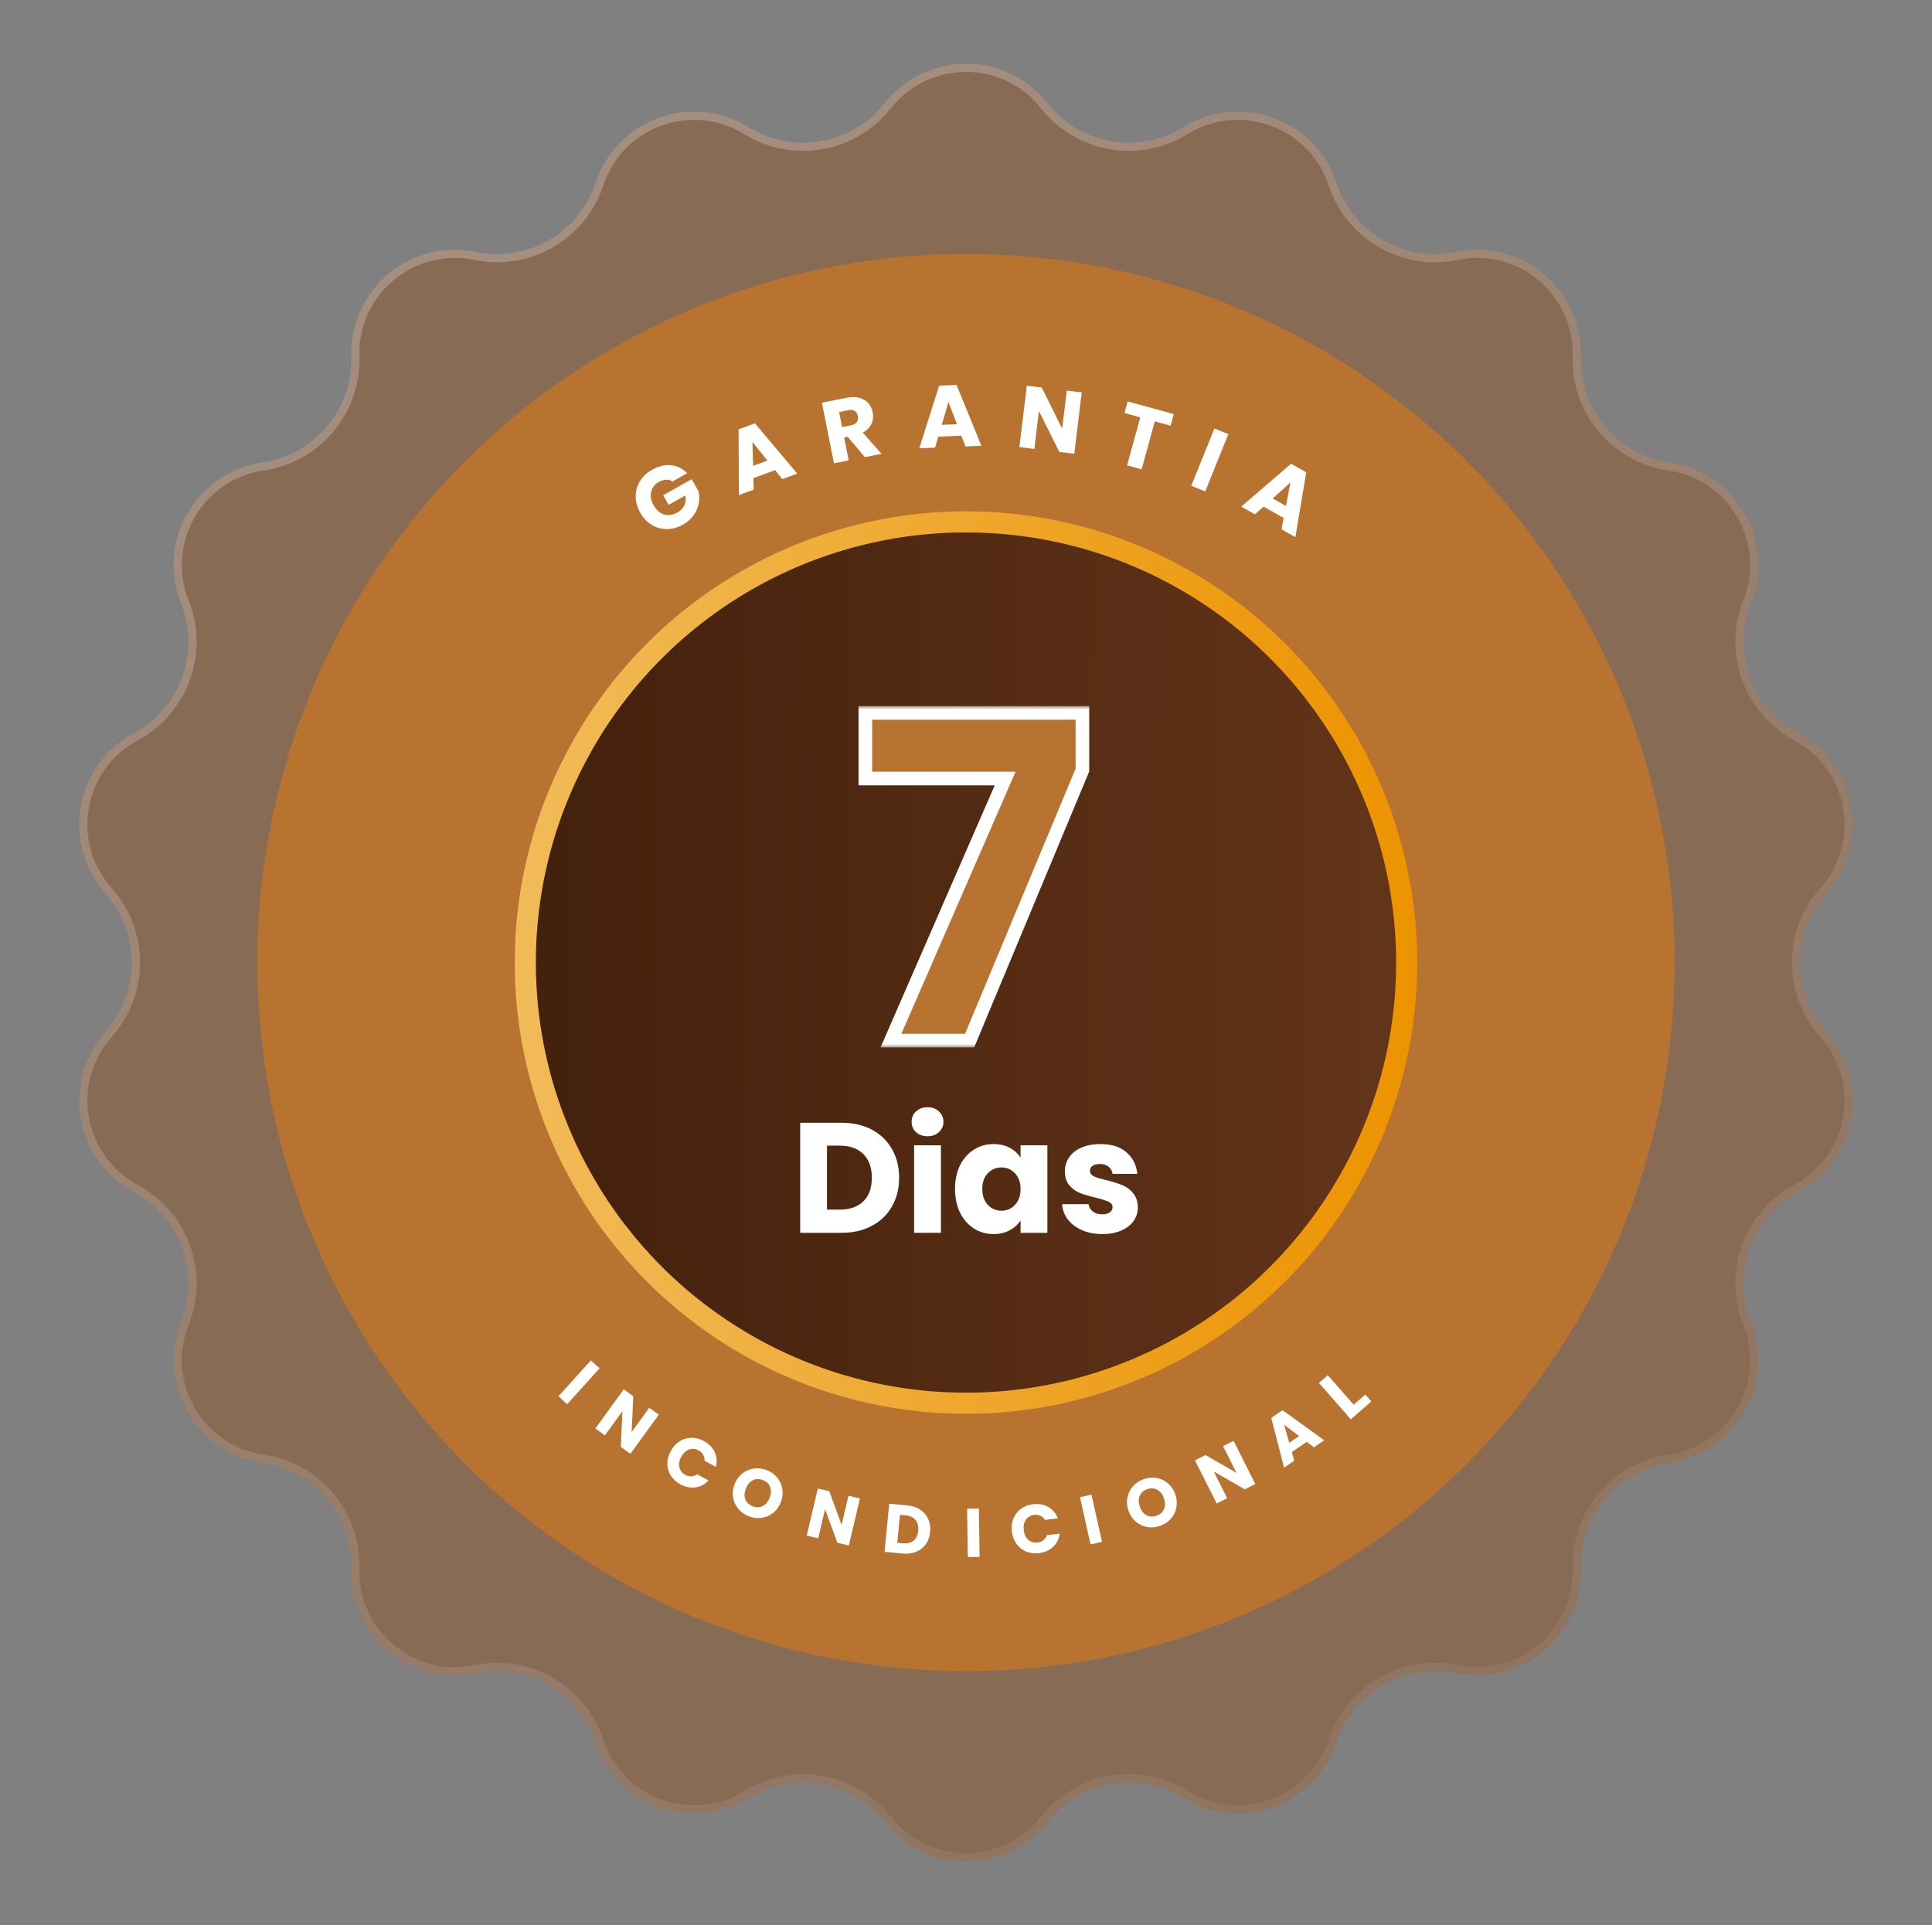 <svg xmlns="http://www.w3.org/2000/svg" width="283" height="282" viewBox="0 0 283 282" fill="none"><rect x="0" y="0" width="283" height="282" fill="#808080" stroke="none"/><path d="M129.571 15.114C135.656 7.405 147.344 7.405 153.429 15.114V15.114C158.212 21.174 166.779 22.684 173.346 18.626V18.626C181.7 13.463 192.684 17.46 195.765 26.785V26.785C198.187 34.116 205.721 38.466 213.28 36.898V36.898C222.896 34.903 231.85 42.417 231.556 52.233V52.233C231.325 59.95 236.917 66.614 244.557 67.726V67.726C254.275 69.141 260.119 79.264 256.485 88.387V88.387C253.628 95.56 256.604 103.734 263.403 107.393V107.393C272.051 112.046 274.08 123.557 267.545 130.887V130.887C262.408 136.65 262.408 145.35 267.545 151.113V151.113C274.08 158.443 272.051 169.954 263.403 174.607V174.607C256.604 178.266 253.628 186.44 256.485 193.613V193.613C260.119 202.736 254.275 212.859 244.557 214.274V214.274C236.917 215.386 231.325 222.05 231.556 229.767V229.767C231.85 239.583 222.896 247.097 213.28 245.102V245.102C205.721 243.534 198.187 247.884 195.765 255.215V255.215C192.684 264.54 181.7 268.537 173.346 263.374V263.374C166.779 259.316 158.212 260.826 153.429 266.886V266.886C147.344 274.595 135.656 274.595 129.571 266.886V266.886C124.788 260.826 116.221 259.316 109.654 263.374V263.374C101.3 268.537 90.316 264.54 87.235 255.215V255.215C84.813 247.884 77.279 243.534 69.72 245.102V245.102C60.104 247.097 51.15 239.583 51.444 229.767V229.767C51.675 222.05 46.083 215.386 38.443 214.274V214.274C28.725 212.859 22.881 202.736 26.515 193.613V193.613C29.372 186.44 26.396 178.266 19.597 174.607V174.607C10.949 169.954 8.92 158.443 15.455 151.113V151.113C20.592 145.35 20.592 136.65 15.455 130.887V130.887C8.92 123.557 10.949 112.046 19.597 107.393V107.393C26.396 103.734 29.372 95.56 26.515 88.387V88.387C22.881 79.264 28.725 69.141 38.443 67.726V67.726C46.083 66.614 51.675 59.95 51.444 52.233V52.233C51.15 42.417 60.104 34.903 69.72 36.898V36.898C77.279 38.466 84.813 34.116 87.235 26.785V26.785C90.316 17.46 101.3 13.463 109.654 18.626V18.626C116.221 22.684 124.788 21.174 129.571 15.114V15.114Z" fill="#886B55"></path><path d="M109.337 19.138C116.165 23.358 125.071 21.787 130.044 15.487C135.887 8.083 147.113 8.083 152.956 15.487C157.929 21.787 166.835 23.358 173.663 19.138C181.686 14.18 192.234 18.019 195.193 26.974C197.711 34.595 205.543 39.117 213.403 37.487C222.638 35.572 231.237 42.788 230.954 52.215C230.714 60.238 236.527 67.166 244.47 68.322C253.803 69.681 259.416 79.403 255.926 88.164C252.956 95.621 256.049 104.12 263.117 107.923C271.423 112.392 273.372 123.447 267.096 130.487C261.755 136.478 261.755 145.522 267.096 151.513C273.372 158.553 271.423 169.608 263.117 174.077C256.049 177.88 252.956 186.379 255.926 193.836C259.416 202.598 253.803 212.319 244.47 213.678C236.527 214.834 230.714 221.762 230.954 229.785C231.237 239.212 222.638 246.428 213.403 244.513C205.543 242.883 197.711 247.405 195.193 255.026C192.234 263.981 181.686 267.82 173.663 262.862C166.835 258.642 157.929 260.213 152.956 266.513C147.113 273.917 135.887 273.917 130.044 266.513C125.071 260.213 116.165 258.642 109.337 262.862C101.314 267.82 90.766 263.981 87.807 255.026C85.289 247.405 77.457 242.883 69.597 244.513C60.362 246.428 51.763 239.212 52.046 229.785C52.286 221.762 46.473 214.834 38.53 213.678C29.197 212.319 23.584 202.598 27.074 193.836C30.044 186.379 26.951 177.88 19.883 174.077C11.577 169.608 9.628 158.553 15.904 151.513C21.245 145.522 21.245 136.478 15.904 130.487C9.628 123.447 11.577 112.392 19.883 107.923C26.951 104.12 30.044 95.621 27.074 88.164C23.584 79.403 29.197 69.681 38.53 68.322C46.473 67.166 52.286 60.238 52.046 52.215C51.763 42.788 60.362 35.572 69.597 37.487C77.457 39.117 85.289 34.595 87.807 26.974C90.766 18.019 101.314 14.18 109.337 19.138Z" stroke="url(#paint0_linear_606_1172)" stroke-opacity="0.3" stroke-width="1.204"></path><circle cx="141.5" cy="140.999" r="103.801" fill="#B87331"></circle><circle cx="141.499" cy="140.999" r="64.553" fill="url(#paint1_linear_606_1172)"></circle><circle cx="141.499" cy="140.999" r="64.553" fill="black" fill-opacity="0.2"></circle><circle cx="141.499" cy="140.999" r="64.553" stroke="url(#paint2_linear_606_1172)" stroke-width="3.093"></circle><path d="M98.531 70.519C98.241 70.337 97.923 70.254 97.578 70.272C97.235 70.277 96.884 70.381 96.525 70.584C95.903 70.934 95.522 71.421 95.379 72.044C95.233 72.659 95.352 73.308 95.736 73.989C96.146 74.716 96.661 75.175 97.283 75.367C97.908 75.548 98.565 75.444 99.254 75.056C99.725 74.79 100.055 74.446 100.242 74.025C100.436 73.599 100.481 73.12 100.378 72.586L97.94 73.96L97.142 72.545L101.321 70.189L102.328 71.975C102.456 72.535 102.464 73.117 102.351 73.724C102.247 74.325 102.004 74.901 101.623 75.451C101.243 76.002 100.723 76.463 100.064 76.834C99.285 77.273 98.494 77.497 97.69 77.507C96.889 77.504 96.145 77.297 95.459 76.884C94.78 76.468 94.221 75.87 93.781 75.091C93.342 74.312 93.12 73.525 93.115 72.728C93.114 71.92 93.321 71.176 93.738 70.497C94.15 69.811 94.746 69.248 95.524 68.809C96.468 68.277 97.39 68.058 98.292 68.151C99.201 68.241 99.988 68.631 100.654 69.322L98.531 70.519Z" fill="white"></path><path d="M113.532 68.869L110.362 70.036L110.406 71.723L108.239 72.521L108.186 62.894L110.583 62.012L116.783 69.376L114.593 70.182L113.532 68.869ZM112.412 67.467L110.214 64.745L110.318 68.238L112.412 67.467Z" fill="white"></path><path d="M126.685 66.965L124.171 63.981L123.653 64.084L124.32 67.435L122.157 67.866L120.39 58.987L124.02 58.265C124.72 58.126 125.339 58.13 125.876 58.277C126.423 58.422 126.861 58.686 127.191 59.067C127.519 59.44 127.735 59.888 127.839 60.411C127.957 61.001 127.893 61.562 127.648 62.092C127.411 62.622 126.988 63.048 126.377 63.371L129.126 66.479L126.685 66.965ZM123.348 62.554L124.689 62.287C125.085 62.208 125.361 62.052 125.516 61.82C125.68 61.586 125.727 61.291 125.656 60.937C125.589 60.6 125.435 60.355 125.194 60.201C124.962 60.046 124.647 60.007 124.251 60.086L122.91 60.353L123.348 62.554Z" fill="white"></path><path d="M140.817 63.819L137.441 63.955L136.964 65.575L134.658 65.667L137.567 56.491L140.118 56.388L143.754 65.302L141.422 65.395L140.817 63.819ZM140.181 62.142L138.927 58.875L137.952 62.231L140.181 62.142Z" fill="white"></path><path d="M157.362 66.47L155.173 66.205L152.183 60.218L151.511 65.761L149.322 65.496L150.411 56.509L152.6 56.774L155.587 62.787L156.261 57.218L158.45 57.483L157.362 66.47Z" fill="white"></path><path d="M171.935 60.656L171.467 62.359L169.154 61.724L167.226 68.75L165.099 68.167L167.028 61.141L164.715 60.506L165.182 58.802L171.935 60.656Z" fill="white"></path><path d="M179.93 63.594L176.54 71.988L174.495 71.162L177.886 62.768L179.93 63.594Z" fill="white"></path><path d="M188.028 75.875L185.085 74.216L183.828 75.343L181.817 74.209L189.116 67.932L191.34 69.186L189.747 78.68L187.714 77.534L188.028 75.875ZM188.37 74.114L189.02 70.676L186.426 73.018L188.37 74.114Z" fill="white"></path><path d="M87.828 200.433L83.081 205.69L81.801 204.534L86.548 199.277L87.828 200.433Z" fill="white"></path><path d="M92.336 212.967L90.94 211.953L91.171 206.722L88.604 210.258L87.208 209.244L91.37 203.512L92.766 204.526L92.522 209.773L95.101 206.221L96.497 207.235L92.336 212.967Z" fill="white"></path><path d="M98.25 212.555C98.585 211.941 99.016 211.467 99.543 211.134C100.073 210.795 100.646 210.621 101.264 210.613C101.89 210.602 102.504 210.761 103.107 211.09C103.845 211.493 104.37 212.032 104.683 212.709C104.996 213.385 105.058 214.108 104.868 214.878L103.202 213.969C103.22 213.642 103.151 213.348 102.995 213.086C102.844 212.828 102.625 212.62 102.335 212.462C101.869 212.207 101.402 212.164 100.936 212.331C100.469 212.497 100.088 212.853 99.791 213.396C99.495 213.939 99.403 214.452 99.515 214.935C99.627 215.417 99.916 215.786 100.383 216.04C100.672 216.198 100.966 216.27 101.265 216.257C101.569 216.247 101.854 216.146 102.12 215.954L103.785 216.862C103.241 217.439 102.599 217.778 101.861 217.881C101.126 217.978 100.39 217.826 99.652 217.423C99.049 217.094 98.582 216.667 98.248 216.14C97.924 215.611 97.76 215.034 97.755 214.411C97.75 213.788 97.915 213.169 98.25 212.555Z" fill="white"></path><path d="M109.697 222.118C109.076 221.879 108.56 221.514 108.15 221.025C107.746 220.538 107.49 219.978 107.38 219.345C107.279 218.708 107.353 218.066 107.602 217.42C107.851 216.773 108.225 216.25 108.724 215.851C109.23 215.455 109.796 215.211 110.422 215.121C111.054 215.032 111.681 215.108 112.302 215.347C112.924 215.586 113.436 215.949 113.84 216.436C114.25 216.925 114.503 217.484 114.601 218.112C114.704 218.743 114.631 219.381 114.382 220.028C114.134 220.675 113.758 221.201 113.257 221.606C112.757 222.005 112.195 222.249 111.569 222.34C110.943 222.431 110.319 222.357 109.697 222.118ZM110.263 220.649C110.79 220.852 111.278 220.838 111.727 220.607C112.183 220.378 112.522 219.975 112.744 219.398C112.968 218.814 112.987 218.288 112.8 217.819C112.621 217.347 112.268 217.009 111.741 216.806C111.207 216.601 110.714 216.61 110.261 216.832C109.814 217.056 109.477 217.464 109.25 218.054C109.025 218.638 109.002 219.166 109.181 219.638C109.368 220.106 109.729 220.443 110.263 220.649Z" fill="white"></path><path d="M124.34 226.39L122.661 225.995L120.854 221.08L119.852 225.333L118.172 224.937L119.796 218.043L121.476 218.439L123.278 223.372L124.285 219.1L125.964 219.496L124.34 226.39Z" fill="white"></path><path d="M132.893 220.518C133.636 220.589 134.271 220.799 134.799 221.147C135.326 221.495 135.715 221.951 135.965 222.515C136.222 223.074 136.318 223.701 136.251 224.398C136.185 225.087 135.972 225.685 135.613 226.192C135.26 226.698 134.789 227.072 134.198 227.313C133.614 227.554 132.954 227.64 132.217 227.569L129.576 227.316L130.251 220.265L132.893 220.518ZM132.249 226.072C132.899 226.134 133.421 226.005 133.817 225.685C134.212 225.365 134.441 224.88 134.503 224.23C134.566 223.581 134.433 223.058 134.106 222.662C133.779 222.266 133.291 222.036 132.642 221.974L131.828 221.896L131.436 225.994L132.249 226.072Z" fill="white"></path><path d="M143.386 220.98L143.49 228.062L141.765 228.088L141.661 221.005L143.386 220.98Z" fill="white"></path><path d="M148.217 224.349C148.135 223.654 148.213 223.018 148.449 222.442C148.685 221.858 149.053 221.385 149.552 221.021C150.056 220.65 150.65 220.424 151.331 220.344C152.166 220.245 152.907 220.381 153.553 220.752C154.2 221.123 154.668 221.677 154.959 222.415L153.075 222.637C152.9 222.36 152.673 222.16 152.394 222.037C152.122 221.913 151.823 221.871 151.495 221.909C150.968 221.972 150.562 222.206 150.278 222.612C149.994 223.018 149.888 223.528 149.961 224.143C150.033 224.757 150.255 225.229 150.626 225.558C150.996 225.887 151.446 226.02 151.973 225.958C152.301 225.919 152.582 225.808 152.818 225.624C153.06 225.44 153.234 225.192 153.34 224.882L155.224 224.659C155.113 225.445 154.787 226.093 154.244 226.604C153.701 227.108 153.012 227.41 152.177 227.508C151.495 227.589 150.866 227.511 150.29 227.274C149.719 227.03 149.252 226.655 148.887 226.149C148.523 225.644 148.299 225.043 148.217 224.349Z" fill="white"></path><path d="M159.879 218.938L161.427 225.85L159.743 226.227L158.195 219.315L159.879 218.938Z" fill="white"></path><path d="M169.914 223.523C169.284 223.739 168.655 223.792 168.026 223.68C167.404 223.566 166.848 223.302 166.357 222.887C165.87 222.464 165.515 221.925 165.29 221.269C165.065 220.614 165.016 219.973 165.142 219.347C165.275 218.718 165.552 218.168 165.973 217.696C166.401 217.222 166.93 216.877 167.56 216.661C168.19 216.445 168.816 216.394 169.438 216.507C170.066 216.619 170.62 216.884 171.098 217.303C171.582 217.72 171.937 218.257 172.161 218.912C172.386 219.567 172.437 220.211 172.312 220.844C172.186 221.471 171.912 222.02 171.491 222.491C171.07 222.963 170.544 223.307 169.914 223.523ZM169.403 222.034C169.938 221.851 170.303 221.527 170.499 221.061C170.701 220.593 170.702 220.067 170.501 219.482C170.298 218.89 169.974 218.475 169.53 218.236C169.089 217.989 168.602 217.957 168.067 218.14C167.526 218.326 167.154 218.649 166.949 219.111C166.751 219.57 166.755 220.098 166.96 220.696C167.163 221.288 167.485 221.708 167.925 221.955C168.37 222.193 168.862 222.22 169.403 222.034Z" fill="white"></path><path d="M183.881 217.389L182.34 218.165L177.798 215.56L179.762 219.462L178.221 220.238L175.036 213.912L176.577 213.136L181.129 215.759L179.155 211.838L180.696 211.062L183.881 217.389Z" fill="white"></path><path d="M191.411 211.212L189.227 212.702L189.582 213.974L188.09 214.992L186.216 207.696L187.866 206.57L193.975 210.978L192.466 212.007L191.411 211.212ZM190.294 210.362L188.107 208.714L188.852 211.345L190.294 210.362Z" fill="white"></path><path d="M198.29 205.769L199.989 204.279L200.867 205.281L197.87 207.908L193.201 202.582L194.498 201.444L198.29 205.769Z" fill="white"></path><mask id="path-26-outside-1_606_1172" maskUnits="userSpaceOnUse" x="124.912" y="103.429" width="35" height="50" fill="black"><rect fill="white" x="124.912" y="103.429" width="35" height="50"></rect><path d="M158.557 112.792L142.031 152.429H130.508L147.232 114.043H126.755V104.43H158.557V112.792Z"></path></mask><path d="M158.557 112.792L142.031 152.429H130.508L147.232 114.043H126.755V104.43H158.557V112.792Z" fill="#B87331"></path><path d="M158.557 112.792L159.48 113.177L159.557 112.992V112.792H158.557ZM142.031 152.429V153.429H142.697L142.954 152.814L142.031 152.429ZM130.508 152.429L129.592 152.03L128.982 153.429H130.508V152.429ZM147.232 114.043L148.149 114.442L148.759 113.043H147.232V114.043ZM126.755 114.043H125.755V115.043H126.755V114.043ZM126.755 104.43V103.43H125.755V104.43H126.755ZM158.557 104.43H159.557V103.43H158.557V104.43ZM157.634 112.407L141.108 152.044L142.954 152.814L159.48 113.177L157.634 112.407ZM142.031 151.429H130.508V153.429H142.031V151.429ZM131.425 152.829L148.149 114.442L146.316 113.644L129.592 152.03L131.425 152.829ZM147.232 113.043H126.755V115.043H147.232V113.043ZM127.755 114.043V104.43H125.755V114.043H127.755ZM126.755 105.43H158.557V103.43H126.755V105.43ZM157.557 104.43V112.792H159.557V104.43H157.557Z" fill="white" mask="url(#path-26-outside-1_606_1172)"></path><path d="M123.253 164.465C124.953 164.465 126.438 164.801 127.709 165.475C128.98 166.149 129.96 167.098 130.649 168.323C131.353 169.533 131.705 170.934 131.705 172.526C131.705 174.104 131.353 175.505 130.649 176.73C129.96 177.955 128.972 178.904 127.686 179.578C126.415 180.252 124.937 180.588 123.253 180.588H117.212V164.465H123.253ZM123 177.189C124.486 177.189 125.642 176.783 126.469 175.972C127.295 175.16 127.709 174.012 127.709 172.526C127.709 171.041 127.295 169.885 126.469 169.058C125.642 168.231 124.486 167.818 123 167.818H121.14V177.189H123ZM135.875 166.44C135.186 166.44 134.62 166.241 134.176 165.843C133.747 165.429 133.533 164.924 133.533 164.327C133.533 163.714 133.747 163.209 134.176 162.811C134.62 162.397 135.186 162.191 135.875 162.191C136.549 162.191 137.1 162.397 137.529 162.811C137.973 163.209 138.195 163.714 138.195 164.327C138.195 164.924 137.973 165.429 137.529 165.843C137.1 166.241 136.549 166.44 135.875 166.44ZM137.828 167.772V180.588H133.9V167.772H137.828ZM139.893 174.157C139.893 172.84 140.138 171.684 140.628 170.689C141.133 169.694 141.815 168.928 142.672 168.392C143.53 167.856 144.487 167.588 145.543 167.588C146.447 167.588 147.235 167.772 147.909 168.14C148.598 168.507 149.126 168.989 149.494 169.587V167.772H153.421V180.588H149.494V178.774C149.111 179.371 148.575 179.853 147.886 180.221C147.212 180.588 146.424 180.772 145.52 180.772C144.479 180.772 143.53 180.504 142.672 179.968C141.815 179.417 141.133 178.644 140.628 177.648C140.138 176.638 139.893 175.474 139.893 174.157ZM149.494 174.18C149.494 173.2 149.218 172.427 148.667 171.86C148.131 171.294 147.473 171.011 146.692 171.011C145.911 171.011 145.245 171.294 144.694 171.86C144.158 172.412 143.89 173.177 143.89 174.157C143.89 175.137 144.158 175.918 144.694 176.5C145.245 177.067 145.911 177.35 146.692 177.35C147.473 177.35 148.131 177.067 148.667 176.5C149.218 175.933 149.494 175.16 149.494 174.18ZM161.477 180.772C160.359 180.772 159.364 180.581 158.491 180.198C157.618 179.815 156.929 179.294 156.424 178.636C155.918 177.962 155.635 177.212 155.574 176.385H159.456C159.501 176.829 159.708 177.189 160.076 177.465C160.443 177.74 160.895 177.878 161.431 177.878C161.921 177.878 162.296 177.786 162.556 177.602C162.832 177.403 162.97 177.151 162.97 176.845C162.97 176.477 162.778 176.209 162.395 176.041C162.013 175.857 161.393 175.658 160.535 175.443C159.616 175.229 158.851 175.007 158.238 174.777C157.626 174.532 157.097 174.157 156.653 173.652C156.209 173.131 155.987 172.435 155.987 171.562C155.987 170.827 156.186 170.161 156.584 169.564C156.998 168.951 157.595 168.469 158.376 168.117C159.172 167.764 160.114 167.588 161.201 167.588C162.809 167.588 164.072 167.986 164.991 168.783C165.925 169.579 166.461 170.635 166.599 171.952H162.97C162.908 171.508 162.709 171.156 162.372 170.896C162.051 170.635 161.622 170.505 161.086 170.505C160.627 170.505 160.275 170.597 160.03 170.781C159.785 170.949 159.662 171.187 159.662 171.493C159.662 171.86 159.854 172.136 160.236 172.32C160.635 172.504 161.247 172.687 162.074 172.871C163.023 173.116 163.797 173.361 164.394 173.606C164.991 173.836 165.511 174.218 165.956 174.754C166.415 175.275 166.652 175.979 166.668 176.868C166.668 177.618 166.453 178.292 166.024 178.889C165.611 179.471 165.006 179.93 164.21 180.267C163.429 180.604 162.518 180.772 161.477 180.772Z" fill="white"></path><defs><linearGradient id="paint0_linear_606_1172" x1="-9.504" y1="-24.159" x2="196.824" y2="358.258" gradientUnits="userSpaceOnUse"><stop stop-color="white"></stop><stop offset="1" stop-color="white" stop-opacity="0"></stop></linearGradient><linearGradient id="paint1_linear_606_1172" x1="75.4" y1="140.999" x2="212" y2="141.251" gradientUnits="userSpaceOnUse"><stop stop-color="#53280F"></stop><stop offset="1" stop-color="#7E4321"></stop></linearGradient><linearGradient id="paint2_linear_606_1172" x1="75.4" y1="140.999" x2="207.599" y2="140.999" gradientUnits="userSpaceOnUse"><stop stop-color="#F1BB59"></stop><stop offset="1" stop-color="#ED9300"></stop></linearGradient></defs></svg>